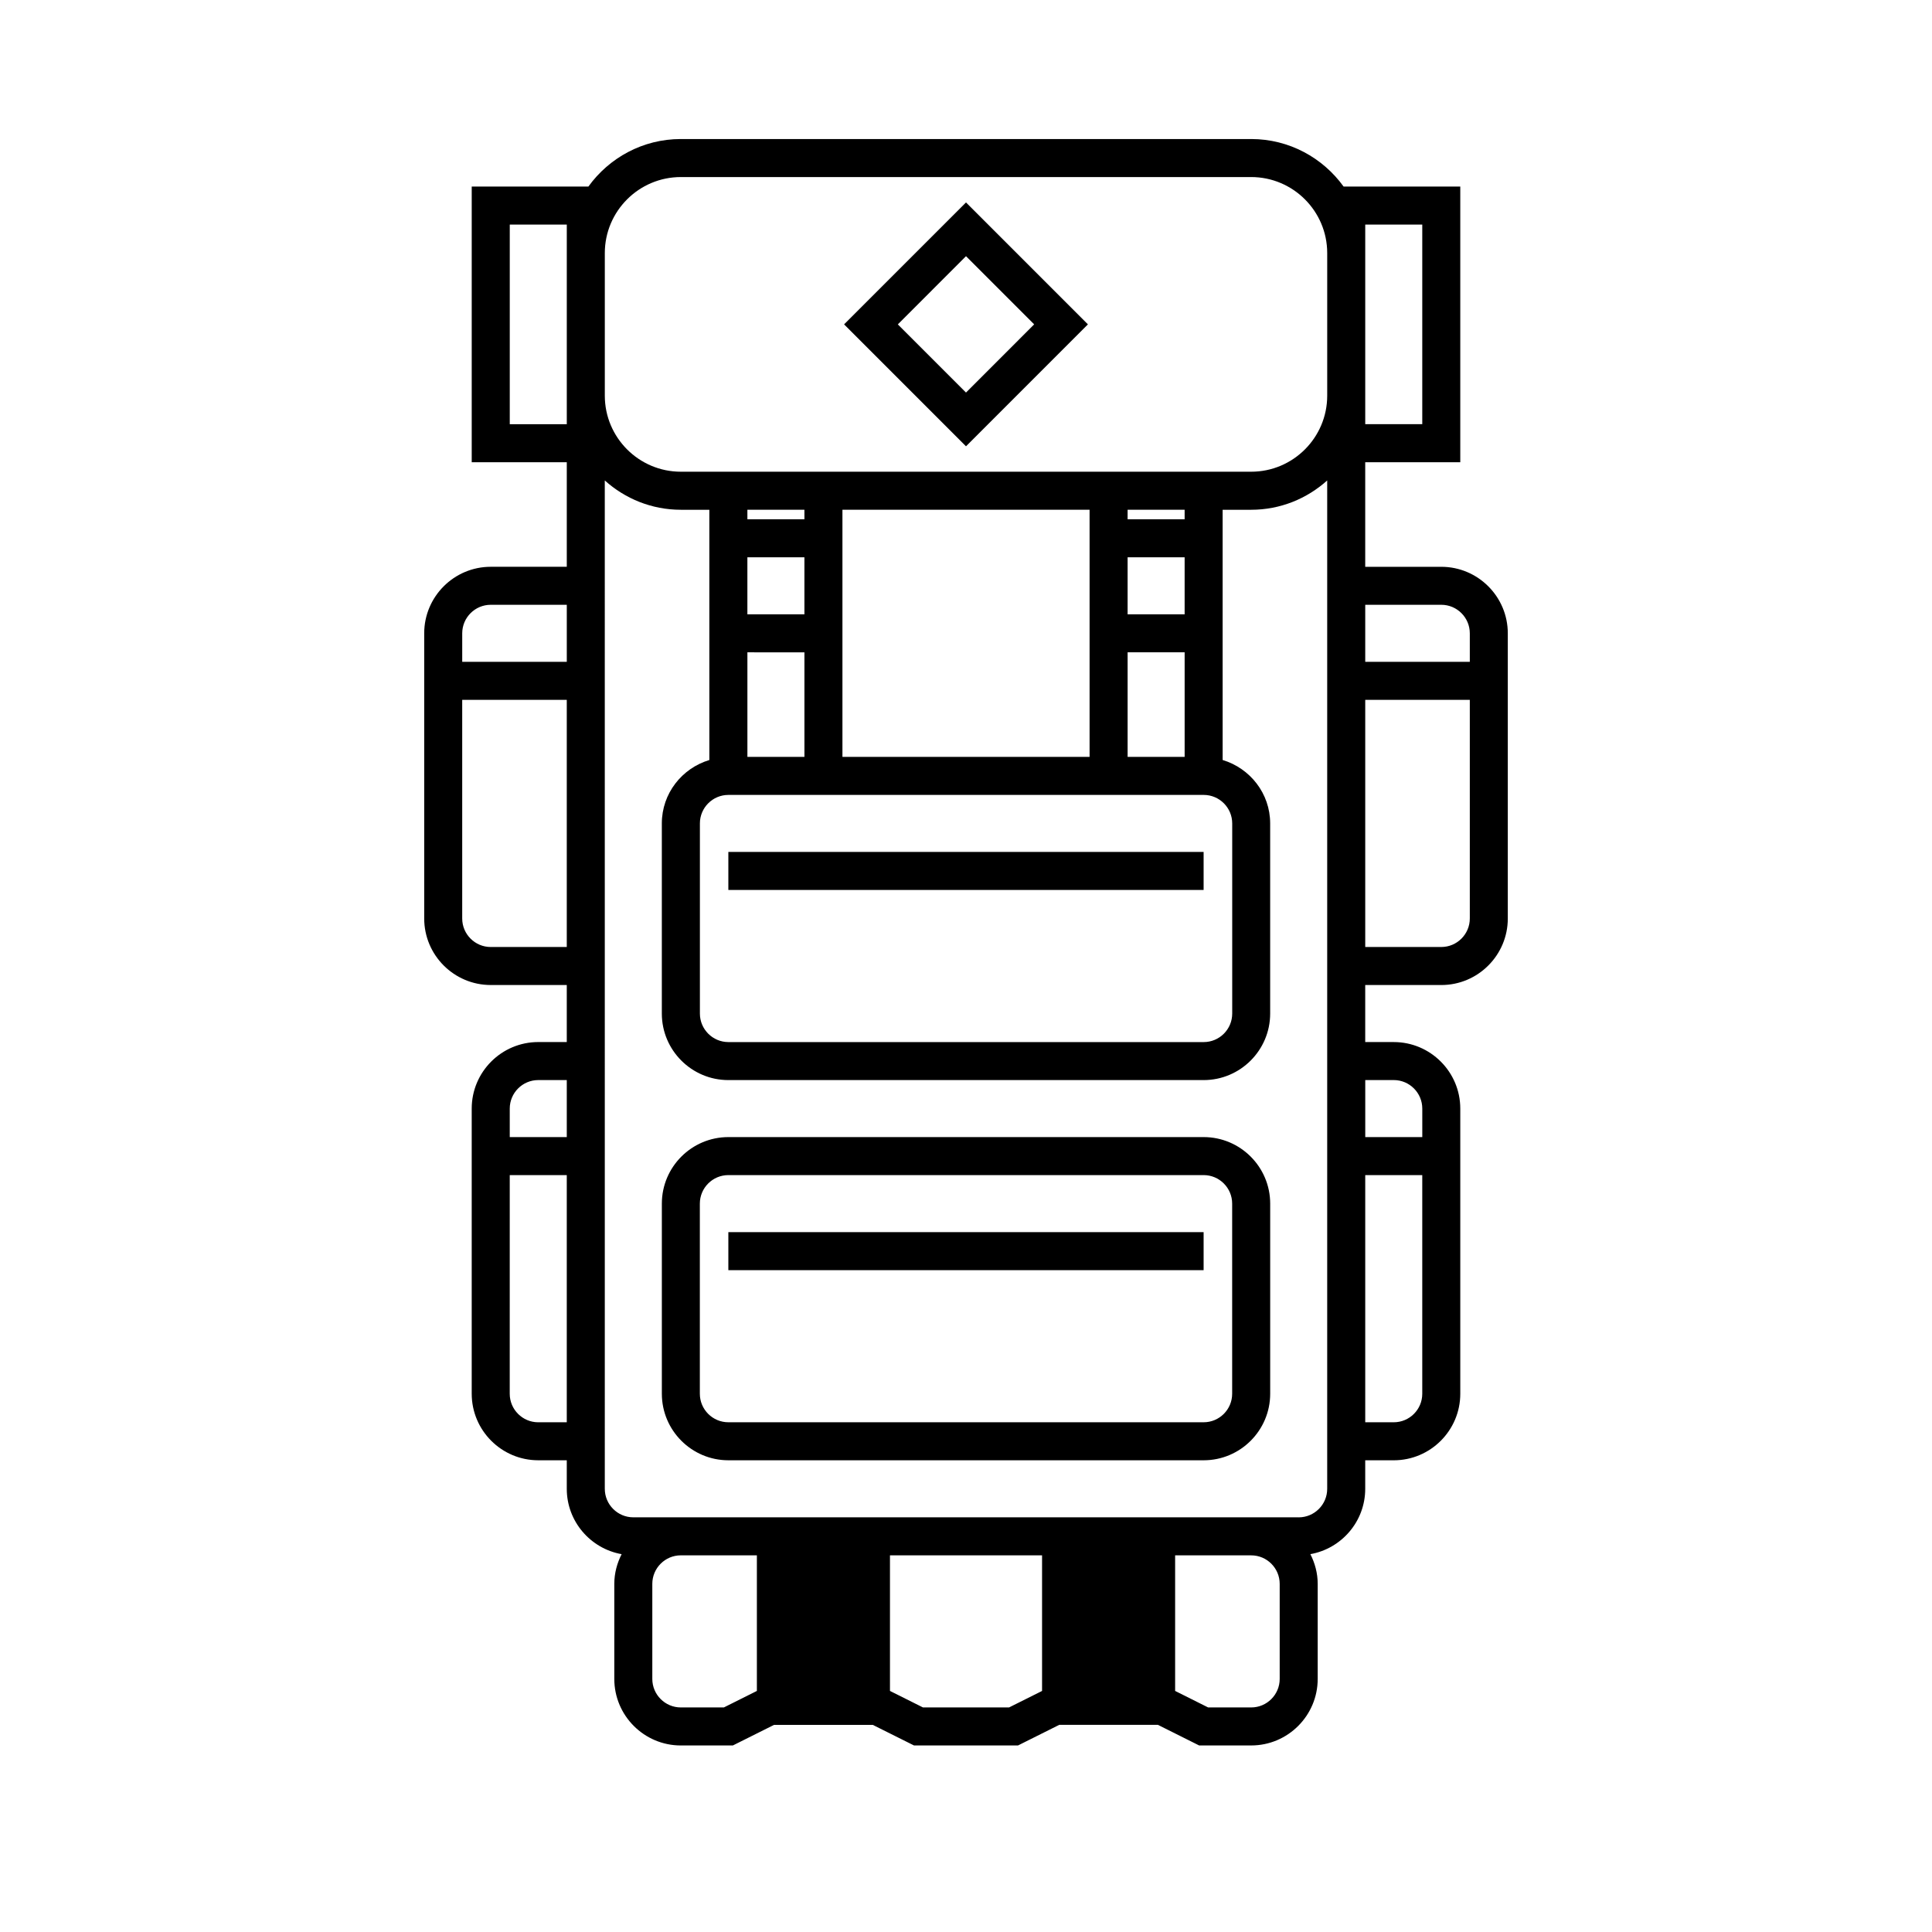 <?xml version="1.0" encoding="UTF-8"?>
<!-- The Best Svg Icon site in the world: iconSvg.co, Visit us! https://iconsvg.co -->
<svg fill="#000000" width="800px" height="800px" version="1.1" viewBox="144 144 512 512" xmlns="http://www.w3.org/2000/svg">
 <g>
  <path d="m432.31 229.96-32.309-32.312-32.312 32.312 32.309 32.316zm-32.309-18.066 18.062 18.066-18.066 18.07-18.062-18.066z"/>
  <path d="m462.98 445.34h-125.95c-9.723 0-17.633 7.91-17.633 17.633v50.383c0 9.723 7.91 17.633 17.633 17.633h125.95c9.723 0 17.633-7.91 17.633-17.633v-50.383c0-9.723-7.91-17.633-17.633-17.633zm7.555 68.016c0 4.168-3.391 7.559-7.559 7.559h-125.95c-4.168 0-7.559-3.391-7.559-7.559v-50.383c0-4.168 3.391-7.559 7.559-7.559h125.95c4.168 0 7.559 3.391 7.559 7.559z"/>
  <path d="m337.02 470.53h125.95v10.078h-125.95z"/>
  <path d="m337.02 369.77h125.95v10.078h-125.95z"/>
  <path d="m274.05 405.04h20.152v15.113h-7.559c-9.723 0-17.633 7.91-17.633 17.633v75.57c0 9.723 7.91 17.633 17.633 17.633l7.559 0.004v7.559c0 8.66 6.293 15.852 14.535 17.32-1.203 2.379-1.941 5.027-1.941 7.871v25.191c0 9.723 7.91 17.633 17.633 17.633h13.785l10.918-5.457h26.164l10.922 5.453h27.57l10.918-5.457h26.164l10.914 5.457h13.789c9.723 0 17.633-7.91 17.633-17.633v-25.191c0-2.84-0.734-5.492-1.941-7.871 8.246-1.469 14.535-8.656 14.535-17.316v-7.559h7.559c9.723 0 17.633-7.91 17.633-17.633v-75.57c0-9.723-7.91-17.633-17.633-17.633h-7.559v-15.113h20.152c9.723 0 17.633-7.91 17.633-17.633v-75.57c0-9.723-7.91-17.633-17.633-17.633h-20.152v-27.711h25.191v-73.055h-30.918c-5.492-7.613-14.414-12.598-24.5-12.598h-151.14c-10.086 0-19.008 4.984-24.5 12.594l-30.918 0.004v73.051h25.191v27.711h-20.152c-9.723 0-17.633 7.91-17.633 17.633v75.57c0 9.723 7.91 17.633 17.633 17.633zm0-10.074c-4.168 0-7.559-3.391-7.559-7.559v-57.938h27.711v65.496zm12.594 35.266h7.559v15.113h-15.113v-7.559c0-4.164 3.391-7.555 7.555-7.555zm0 90.688c-4.168 0-7.559-3.391-7.559-7.559l0.004-57.938h15.113v65.496zm49.191 75.57h-11.406c-4.168 0-7.559-3.391-7.559-7.559v-25.191c0-4.168 3.391-7.559 7.559-7.559h20.152v35.934zm75.574 0h-22.812l-8.746-4.375v-35.93h40.305v35.934zm71.723-7.559c0 4.168-3.391 7.559-7.559 7.559h-11.406l-8.746-4.375v-35.93h20.152c4.168 0 7.559 3.391 7.559 7.559zm5.035-42.824h-176.33c-4.168 0-7.559-3.391-7.559-7.559l-0.004-267.22c5.356 4.812 12.406 7.766 20.152 7.766h7.559v66.32c-7.254 2.18-12.594 8.848-12.594 16.805v50.383c0 9.723 7.91 17.633 17.633 17.633h125.95c9.723 0 17.633-7.91 17.633-17.633v-50.383c0-7.961-5.34-14.625-12.594-16.812l-0.004-28.527v-37.785h7.559c7.75 0 14.797-2.953 20.152-7.766v267.23c0 4.164-3.391 7.555-7.559 7.555zm-30.227-264.5h-15.113v-2.516h15.113zm0 25.191h-15.113v-15.113h15.113zm-120.91 47.863h125.96c4.168 0 7.559 3.391 7.559 7.559v50.383c0 4.168-3.391 7.559-7.559 7.559h-125.95c-4.168 0-7.559-3.391-7.559-7.559v-50.383c-0.004-4.168 3.387-7.559 7.555-7.559zm5.035-62.977h15.113v15.113h-15.113zm15.117 25.191v27.707h-15.113v-27.711zm100.76 27.707h-15.113v-27.711h15.113zm-25.191-62.977v62.977h-65.496v-65.492h65.496zm-75.57 0h-15.113l-0.004-2.516h15.113zm156.18 239.31h-7.559v-65.496h15.113v57.938c0.004 4.168-3.387 7.559-7.555 7.559zm0-90.688c4.168 0 7.559 3.391 7.559 7.559v7.555h-15.113v-15.113zm12.594-35.266h-20.152v-65.496h27.711v57.938c0 4.168-3.391 7.559-7.559 7.559zm0-90.688c4.168 0 7.559 3.391 7.559 7.559v7.559h-27.711v-15.113zm-20.152-100.76h15.113v52.898h-15.113zm-181.37-12.594h151.14c11.113 0 20.152 9.039 20.152 20.152v37.785c0 11.113-9.039 20.152-20.152 20.152h-151.14c-11.113 0-20.152-9.039-20.152-20.152v-37.785c0-11.113 9.039-20.152 20.152-20.152zm-45.34 65.496v-52.902h15.113v52.902zm-5.039 47.859h20.152v15.113h-27.711v-7.559c0-4.164 3.391-7.555 7.559-7.555z"/>
 </g>
</svg>